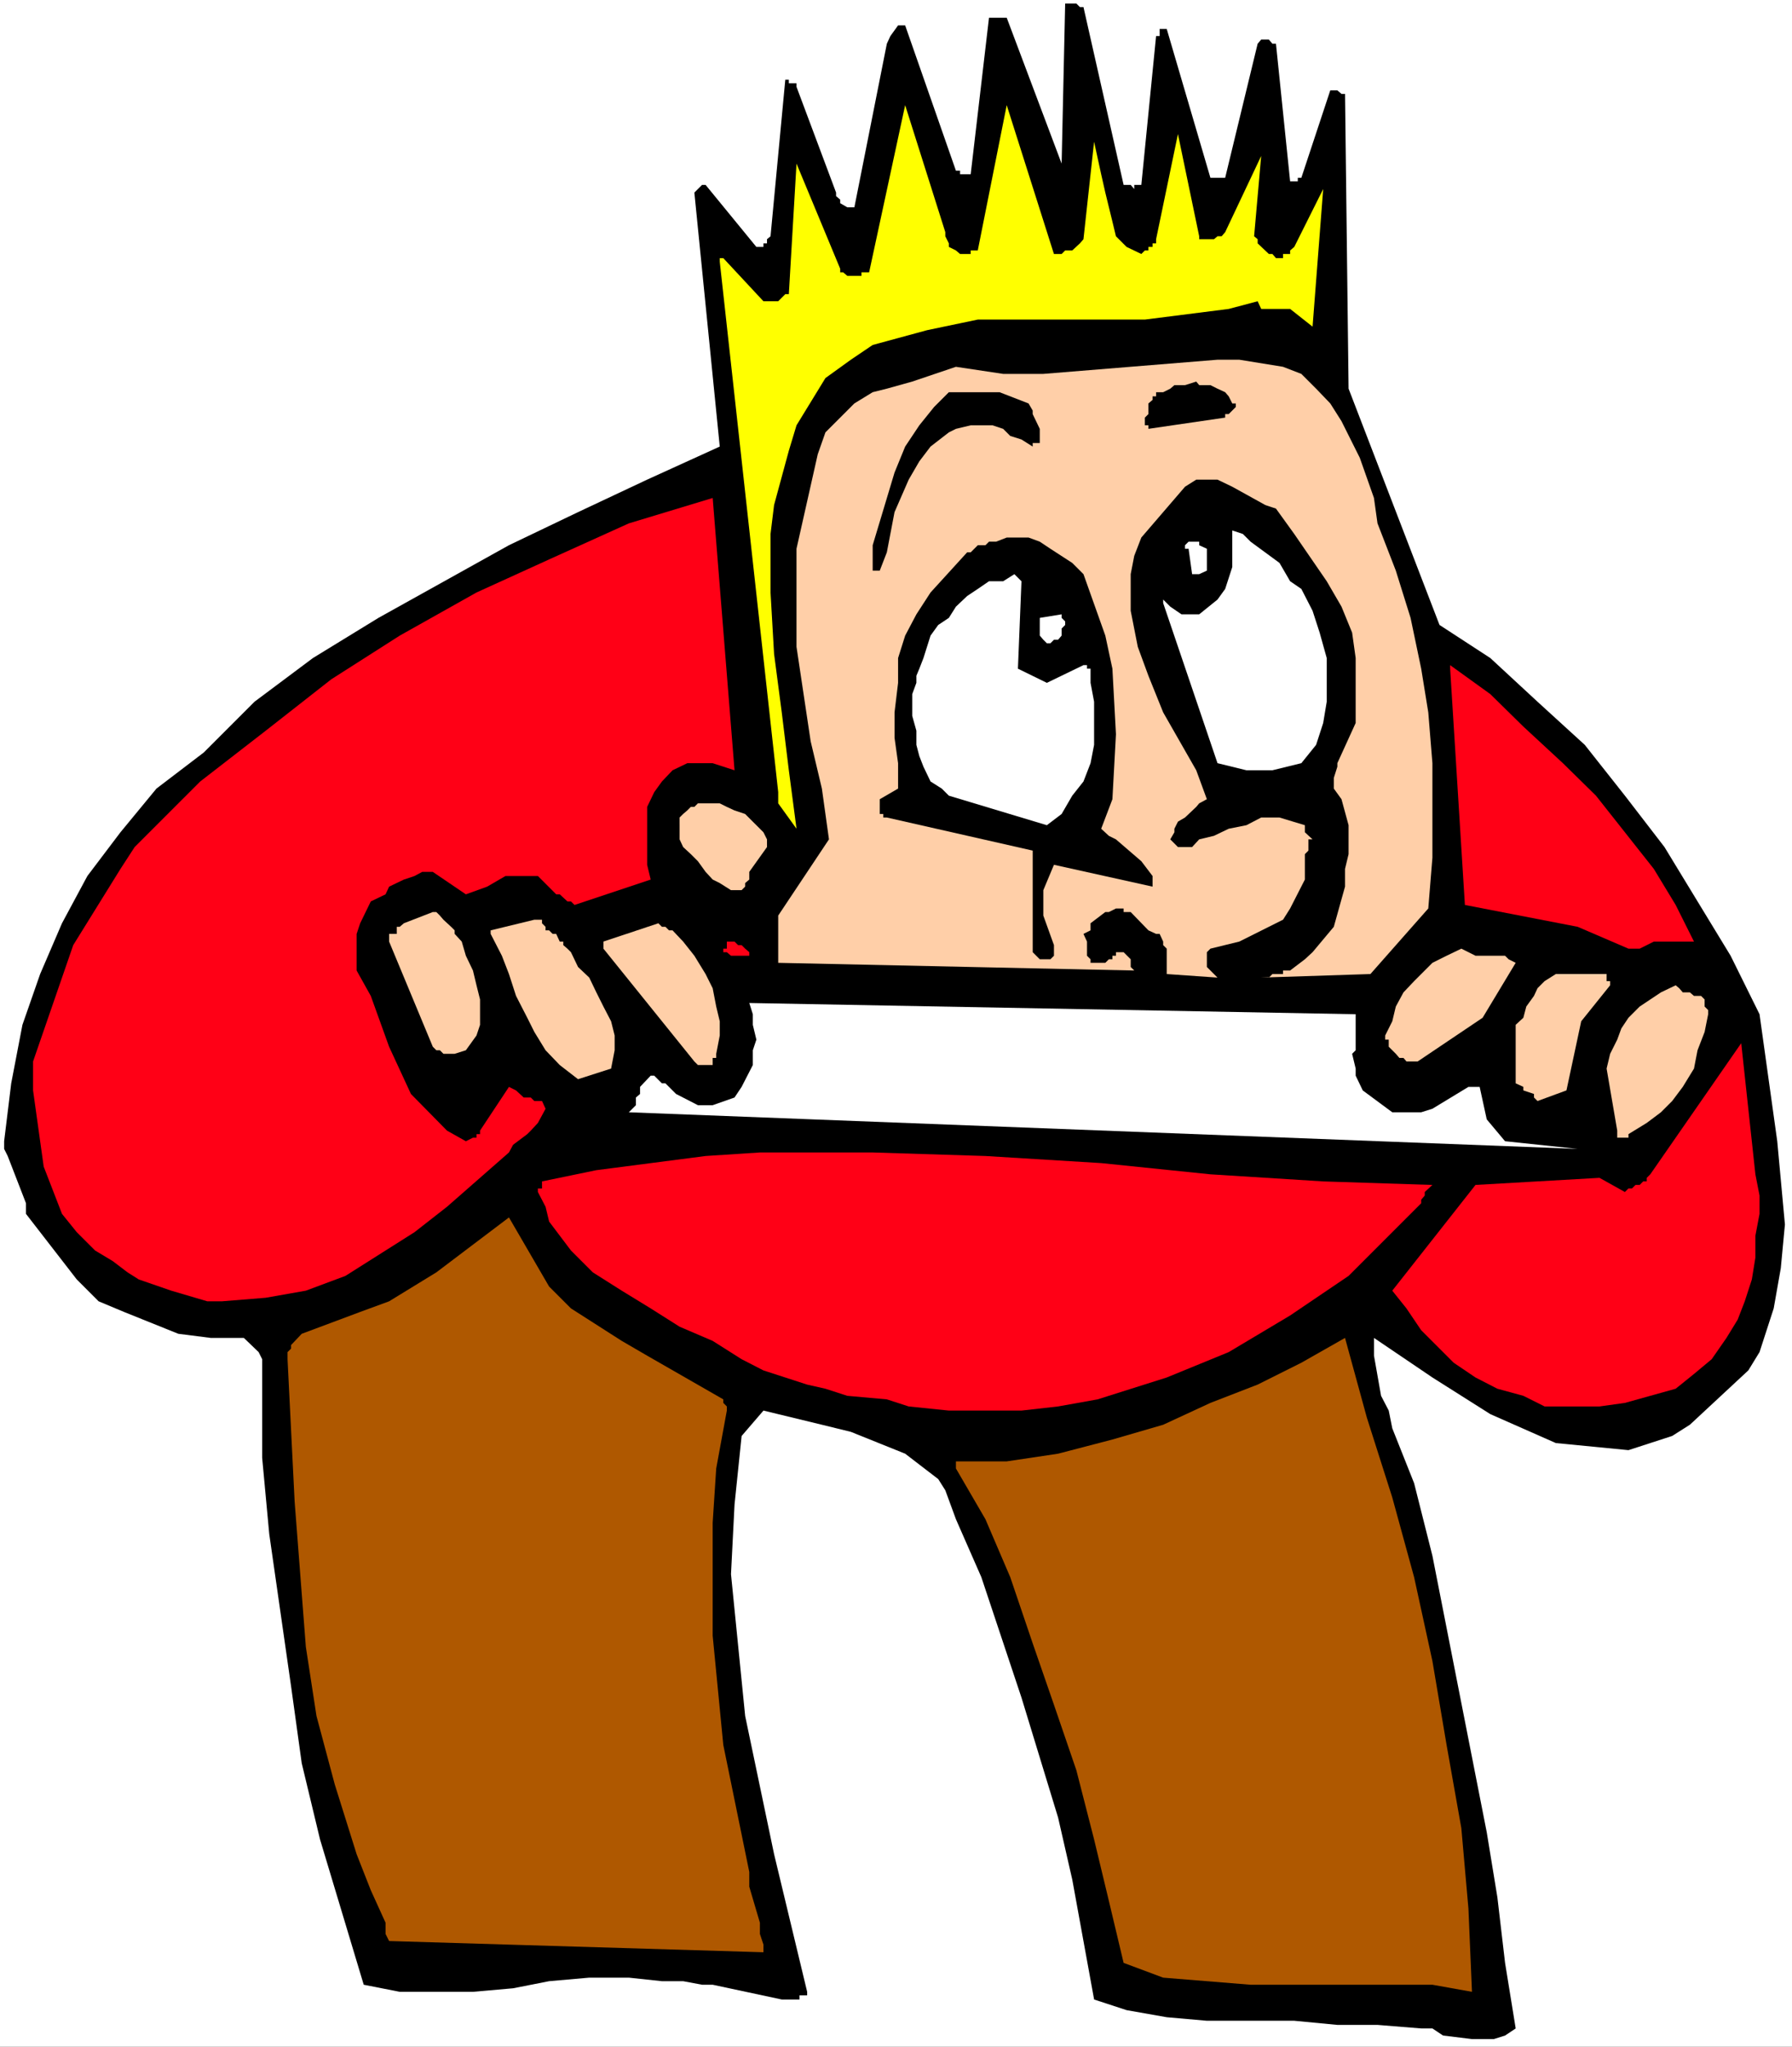 <?xml version="1.0" encoding="UTF-8" standalone="no"?>
<svg
   version="1.0"
   width="129.766mm"
   height="148.124mm"
   id="svg26"
   sodipodi:docname="Boy with Paper.wmf"
   xmlns:inkscape="http://www.inkscape.org/namespaces/inkscape"
   xmlns:sodipodi="http://sodipodi.sourceforge.net/DTD/sodipodi-0.dtd"
   xmlns="http://www.w3.org/2000/svg"
   xmlns:svg="http://www.w3.org/2000/svg">
  <rect width="100%" height="100%" fill="#333333" stroke="none"/>
  <sodipodi:namedview
     id="namedview26"
     pagecolor="#ffffff"
     bordercolor="#000000"
     borderopacity="0.25"
     inkscape:showpageshadow="2"
     inkscape:pageopacity="0.0"
     inkscape:pagecheckerboard="0"
     inkscape:deskcolor="#d1d1d1"
     inkscape:document-units="mm" />
  <defs
     id="defs1">
    <pattern
       id="WMFhbasepattern"
       patternUnits="userSpaceOnUse"
       width="6"
       height="6"
       x="0"
       y="0" />
  </defs>
  <path
     style="fill:#ffffff;fill-opacity:1;fill-rule:evenodd;stroke:none"
     d="M 0,559.838 H 490.455 V 0 H 0 Z"
     id="path1" />
  <path
     style="fill:#000000;fill-opacity:1;fill-rule:evenodd;stroke:none"
     d="m 1.131,312.152 v 2.1 l 0.97,1.939 5.01,12.926 v 2.908 l 13.898,17.934 5.979,5.978 6.949,2.908 14.867,5.978 8.888,1.131 h 9.05 l 4.04,3.878 0.97,1.939 v 26.982 l 1.939,20.842 5.979,41.685 2.909,21.004 5.01,20.842 11.958,39.746 9.858,1.939 h 20.038 l 10.989,-0.969 9.858,-1.939 10.989,-0.969 h 10.827 l 9.05,0.969 h 5.818 l 5.171,0.969 h 2.909 l 18.907,4.039 h 4.848 v -1.131 h 2.101 v -0.969 l -9.05,-37.646 -7.918,-37.807 -3.878,-38.777 0.97,-19.065 1.939,-18.742 5.979,-6.947 15.998,3.878 7.918,1.939 14.867,5.978 9.05,6.947 1.939,3.07 2.909,7.917 6.949,15.834 10.989,32.96 10.019,32.799 3.878,16.965 5.979,32.799 8.888,2.908 10.989,1.939 10.989,0.969 h 23.917 l 11.797,1.131 h 10.989 l 11.958,0.969 h 3.07 l 2.909,1.939 7.918,0.969 h 5.979 l 3.07,-0.969 2.909,-1.939 -2.909,-17.934 -2.101,-17.934 -2.909,-17.773 -14.867,-75.615 -5.01,-19.873 -5.979,-15.026 -0.97,-4.847 -2.101,-4.039 -1.939,-10.987 v -4.847 l 15.998,10.825 15.837,10.017 17.938,7.917 19.877,1.939 11.958,-3.878 4.848,-3.07 15.998,-14.864 3.07,-5.009 1.939,-5.978 1.939,-5.978 1.939,-10.987 1.131,-11.956 -2.101,-22.781 -4.848,-34.737 -7.918,-15.995 -9.05,-14.864 -9.05,-14.864 -10.827,-14.057 -10.989,-13.895 -12.928,-11.795 -12.928,-11.956 -13.898,-9.048 -24.886,-64.628 -0.97,-80.623 h -0.97 l -1.131,-0.969 h -1.939 L 356.166,48.632 h -0.97 v 0.969 h -2.101 l -3.878,-37.646 h -0.97 l -0.97,-1.131 h -2.101 l -0.97,1.131 -8.888,36.676 h -4.04 L 319.321,7.917 h -1.939 v 1.939 h -0.97 l -4.04,40.716 h -1.939 v 1.131 l -0.97,-1.131 h -1.939 L 296.536,1.939 h -0.97 l -0.97,-0.969 h -3.07 L 290.556,44.755 275.528,4.847 h -4.848 l -5.01,42.816 h -2.909 v -0.969 h -1.131 L 247.733,6.947 h -1.939 l -2.101,2.908 -0.97,2.1 -8.888,44.755 h -1.939 l -1.939,-1.131 v -0.969 l -1.131,-0.969 V 52.672 L 217.998,23.751 v -0.969 h -2.101 v -0.969 h -0.97 l -4.04,42.816 -0.97,0.808 v 1.131 h -0.97 v 0.969 h -1.939 L 193.112,50.571 h -0.97 l -2.101,2.1 6.949,69.475 -19.877,9.048 -18.907,8.886 -18.907,9.048 -35.714,19.873 -17.938,10.987 -15.998,11.956 -13.898,13.895 -12.928,9.856 -9.858,11.956 -9.05,11.956 -6.949,12.926 -5.979,13.895 -4.848,13.895 -3.07,15.995 z"
     id="path2" />
  <path
     style="fill:#ff0016;fill-opacity:1;fill-rule:evenodd;stroke:none"
     d="m 9.05,290.34 v 7.917 l 2.909,20.842 5.01,12.926 4.04,5.009 5.01,5.009 4.848,2.908 4.04,3.07 3.07,1.939 8.888,3.07 9.858,2.908 h 4.04 l 11.958,-0.969 10.989,-1.939 10.827,-4.039 18.907,-11.956 8.888,-6.947 16.968,-14.864 1.131,-2.1 3.878,-2.908 0.97,-0.969 1.939,-2.1 2.101,-3.878 -0.97,-2.1 h -2.101 l -0.97,-0.969 h -1.939 l -2.101,-1.939 -1.939,-0.969 -7.918,11.956 v 0.969 h -0.97 v 0.969 h -0.97 l -1.939,0.969 -5.171,-2.908 -9.858,-10.017 -5.979,-12.926 -5.01,-13.895 -3.878,-6.947 v -10.017 l 0.97,-2.908 2.909,-5.978 4.04,-1.939 0.97,-2.1 4.04,-1.939 2.909,-0.969 2.101,-1.131 h 2.909 l 9.05,6.14 5.818,-2.1 5.01,-2.908 h 8.888 l 5.01,5.009 h 0.97 l 2.101,1.939 h 0.97 l 0.97,0.969 20.846,-6.947 -0.97,-4.039 v -15.834 l 1.939,-4.039 2.101,-2.908 2.909,-3.07 4.04,-1.939 h 2.909 4.04 l 5.979,1.939 -5.979,-74.484 -22.947,6.947 -21.816,9.856 -19.877,9.048 -21.008,11.795 -18.746,11.956 -17.938,14.057 -17.938,13.895 -17.938,17.934 -3.878,5.978 -12.928,20.842 z"
     id="path3" />
  <path
     style="fill:#af5800;fill-opacity:1;fill-rule:evenodd;stroke:none"
     d="m 78.699,371.771 1.939,38.938 3.07,39.746 2.909,18.904 5.01,18.742 5.979,19.065 3.878,9.856 4.04,8.886 v 3.07 l 0.97,1.939 102.454,3.07 v -2.1 l -0.97,-2.908 v -3.07 l -2.909,-9.856 v -4.039 l -7.11,-34.737 -2.909,-29.89 v -30.86 l 0.97,-14.864 2.909,-15.834 v -1.131 l -0.97,-0.969 v -0.969 l -20.846,-11.956 -6.949,-4.039 -13.898,-8.886 -5.979,-5.978 -10.989,-18.904 -19.877,15.026 -12.928,7.917 -7.918,2.908 -15.998,5.978 -2.909,3.07 v 0.969 l -0.97,0.969 z"
     id="path4" />
  <path
     style="fill:#ffcfa8;fill-opacity:1;fill-rule:evenodd;stroke:none"
     d="m 106.494,257.542 11.958,28.759 0.97,0.969 h 0.97 l 0.97,0.969 h 2.101 0.97 l 3.07,-0.969 2.909,-4.039 0.97,-2.908 v -2.908 -4.039 l -0.97,-3.878 -0.97,-4.039 -1.939,-4.039 -1.131,-3.878 -1.939,-2.1 v -0.969 l -0.97,-0.969 -2.101,-1.939 -0.97,-1.131 -0.97,-0.969 h -0.97 l -7.918,3.07 -1.131,0.969 h -0.808 v 0.969 0.969 h -2.101 z"
     id="path5" />
  <path
     style="fill:#ffcfa8;fill-opacity:1;fill-rule:evenodd;stroke:none"
     d="m 134.289,255.441 3.07,5.978 1.939,5.009 1.939,5.978 3.07,5.978 1.939,3.878 3.07,5.009 3.878,4.039 5.01,3.878 9.05,-2.908 0.97,-5.009 v -4.039 l -0.97,-3.878 -2.101,-4.039 -1.939,-3.878 -1.939,-4.039 -3.07,-2.908 -1.939,-4.039 -0.97,-0.969 -1.131,-0.969 v -0.969 h -0.97 l -0.97,-2.1 h -0.97 l -0.97,-0.969 h -0.97 v -0.969 l -0.97,-0.969 v -0.969 h -1.131 -0.97 l -11.958,2.908 z"
     id="path6" />
  <path
     style="fill:#ff0016;fill-opacity:1;fill-rule:evenodd;stroke:none"
     d="m 147.217,326.047 2.101,4.039 0.97,4.039 5.979,7.917 5.979,5.978 7.918,5.009 7.918,4.847 7.918,5.009 9.05,3.878 7.918,5.009 5.979,3.07 11.958,3.878 5.01,1.131 5.979,1.939 10.827,0.969 5.979,1.939 10.989,1.131 h 19.877 l 10.019,-1.131 10.827,-1.939 18.907,-5.978 16.968,-6.947 16.806,-10.017 15.998,-10.825 12.928,-12.926 6.949,-6.947 v -0.969 l 0.97,-1.131 v -0.969 l 2.101,-1.939 -29.896,-0.969 -30.866,-1.939 -29.896,-3.07 -31.674,-1.939 -30.866,-0.969 h -30.866 l -14.867,0.969 -29.896,3.878 -14.867,3.07 v 1.939 h -1.131 z"
     id="path7" />
  <path
     style="fill:#ffcfa8;fill-opacity:1;fill-rule:evenodd;stroke:none"
     d="m 165.155,259.481 24.886,30.86 0.97,0.969 h 1.131 0.97 1.939 v -0.969 -0.969 h 0.97 v -1.131 l 0.97,-5.009 v -3.878 l -0.97,-4.039 -0.97,-5.009 -1.939,-3.878 -3.07,-5.009 -3.07,-3.878 -2.909,-3.07 h -0.97 l -0.97,-0.969 h -0.97 l -0.97,-0.969 -15.029,5.009 v 0.969 z"
     id="path8" />
  <path
     style="fill:#ffffff;fill-opacity:1;fill-rule:evenodd;stroke:none"
     d="m 172.104,304.235 259.691,10.017 -19.877,-2.1 -5.01,-5.978 -1.939,-8.886 h -3.07 l -9.858,5.978 -3.07,0.969 h -7.918 l -8.08,-5.978 -1.939,-4.039 v -1.939 l -0.97,-4.039 0.97,-0.969 v -2.908 -1.131 -5.816 l -165.963,-3.07 0.97,3.07 v 2.908 l 0.97,4.039 -0.97,2.908 v 4.039 l -3.07,5.978 -1.939,2.908 -5.979,2.1 h -4.04 l -5.979,-3.07 -2.909,-2.908 h -0.97 l -2.101,-2.1 h -0.97 l -2.909,3.07 v 1.939 l -1.131,0.969 v 2.1 z"
     id="path9" />
  <path
     style="fill:#ffcfa8;fill-opacity:1;fill-rule:evenodd;stroke:none"
     d="m 186.001,225.713 v 0.969 0.969 0.969 0.969 l 0.97,2.1 2.101,1.939 1.939,1.939 2.101,2.908 1.939,2.1 1.939,0.969 3.07,1.939 h 2.909 l 0.97,-0.969 v -0.969 l 1.131,-0.969 v -0.969 -1.131 l 4.848,-6.786 v -2.1 l -0.97,-1.939 -1.939,-1.939 -0.97,-0.969 -2.101,-2.1 -2.909,-0.969 -2.101,-0.969 -1.939,-0.969 h -0.97 -0.97 -1.939 -0.97 -1.131 l -0.97,0.969 h -0.97 l -0.97,0.969 -1.131,0.969 -0.97,0.969 v 1.131 z"
     id="path10" />
  <path
     style="fill:#ffff00;fill-opacity:1;fill-rule:evenodd;stroke:none"
     d="m 196.99,71.575 15.998,145.089 v 3.07 l 5.01,6.947 -2.101,-15.995 -1.939,-15.834 -2.101,-15.995 -0.97,-16.803 v -15.995 l 0.97,-7.917 4.04,-14.864 2.101,-6.947 7.918,-12.926 6.949,-5.009 5.979,-4.039 14.867,-4.039 13.898,-2.908 h 45.733 l 22.947,-2.908 7.918,-2.1 0.97,2.1 h 4.04 0.97 2.909 l 6.141,4.847 2.909,-37.646 -7.918,15.834 -1.131,0.969 v 0.969 h -1.939 v 1.131 h -1.939 l -0.97,-1.131 h -0.97 l -3.07,-2.908 V 65.436 l -0.97,-0.808 1.939,-21.973 -9.858,20.842 -0.97,1.131 h -1.131 l -0.97,0.808 h -4.04 v -0.808 l -5.818,-27.952 -5.979,28.759 v 1.131 h -0.97 v 0.969 h -1.131 v 0.969 h -0.97 l -0.97,0.969 -4.04,-1.939 -2.909,-2.908 -0.97,-4.039 -1.939,-7.917 -1.131,-5.009 -1.939,-8.886 -2.909,26.659 -0.97,1.131 -2.101,1.939 h -1.939 l -0.97,0.969 h -2.101 L 275.528,28.759 267.609,68.505 h -1.939 v 0.969 h -2.909 l -1.131,-0.969 -1.939,-0.969 v -0.969 l -0.97,-1.939 v -1.131 l -10.989,-34.737 -9.858,45.724 h -2.101 v 0.969 h -3.878 l -1.131,-0.969 h -0.808 V 73.514 L 217.998,44.755 215.897,80.462 h -0.97 l -1.939,1.939 h -2.101 -0.97 -0.97 L 197.96,70.606 h -0.97 z"
     id="path11" />
  <path
     style="fill:#ff0016;fill-opacity:1;fill-rule:evenodd;stroke:none"
     d="m 197.96,259.481 v 0.969 h 0.97 l 1.131,0.969 h 0.97 0.97 0.97 0.97 1.131 v -0.969 l -1.131,-0.969 -0.97,-0.969 h -0.97 l -0.97,-0.969 h -0.97 -1.131 v 0.969 0.969 z"
     id="path12" />
  <path
     style="fill:#ffcfa8;fill-opacity:1;fill-rule:evenodd;stroke:none"
     d="m 212.989,250.433 v 12.926 l 97.445,2.1 -0.97,-0.969 v -2.1 l -1.939,-1.939 h -2.101 v 0.969 h -0.97 v 0.969 h -0.97 l -0.97,0.969 h -4.04 v -0.969 l -0.97,-0.969 v -3.878 l -0.97,-2.1 1.939,-0.969 v -1.939 l 4.04,-3.07 h 0.97 l 1.939,-0.969 h 2.101 v 0.969 h 1.939 l 4.848,5.009 2.101,0.969 h 0.97 l 0.97,2.1 v 0.969 l 0.97,0.969 v 6.947 l 13.898,0.969 -2.909,-2.908 v -4.039 l 0.97,-0.969 7.918,-1.939 11.958,-5.978 1.939,-3.07 4.04,-7.917 v -6.947 l 0.97,-0.969 v -3.07 h 1.131 l -2.101,-1.939 v -1.939 l -6.949,-2.1 h -5.01 l -4.04,2.1 -4.848,0.969 -4.04,1.939 -4.04,0.969 -1.939,2.1 h -3.878 l -2.101,-2.1 1.131,-1.939 v -0.969 l 0.97,-1.939 1.939,-1.131 3.07,-2.908 0.808,-0.969 2.101,-1.131 -2.909,-7.917 -9.05,-15.834 -4.04,-10.017 -2.909,-7.917 -1.939,-9.856 v -10.017 l 0.97,-5.009 1.939,-5.009 11.958,-13.895 3.07,-1.939 h 5.818 l 4.04,1.939 9.05,5.009 2.909,0.969 5.01,6.947 8.888,12.926 4.04,6.947 2.909,7.109 0.97,6.947 v 7.917 9.856 l -5.01,10.987 v 0.969 l -0.97,3.07 v 2.908 l 2.101,2.908 1.939,7.109 v 7.917 l -0.97,4.039 v 4.847 l -3.07,10.987 -5.818,6.947 -2.101,1.939 -4.04,3.07 h -1.939 v 0.969 h -2.909 l -0.97,0.969 h -2.101 l 29.896,-0.969 15.837,-17.934 1.131,-13.895 v -25.851 l -1.131,-13.895 -1.939,-11.956 -2.909,-13.895 -4.04,-12.926 -5.01,-12.926 -0.97,-6.947 -3.878,-10.987 -5.01,-10.017 -3.07,-4.847 -3.878,-4.039 -4.04,-4.039 -5.01,-1.939 -11.958,-1.939 h -5.979 l -47.672,3.878 h -10.989 l -12.928,-1.939 -11.958,4.039 -6.949,1.939 -3.878,0.969 -5.01,3.07 -7.918,7.917 -2.101,5.978 -2.909,12.926 -2.909,12.926 v 26.821 l 3.878,25.851 3.07,12.926 1.939,13.895 z"
     id="path13" />
  <path
     style="fill:#000000;fill-opacity:1;fill-rule:evenodd;stroke:none"
     d="m 238.845,156.076 h 1.939 l 1.939,-5.009 2.101,-10.987 3.878,-8.886 2.909,-5.009 3.07,-4.039 5.01,-3.878 1.939,-0.969 4.04,-0.969 h 5.979 l 2.909,0.969 1.939,1.939 3.07,0.969 3.07,1.939 v -0.969 h 1.939 v -0.969 -0.969 -1.939 l -1.939,-4.039 v -0.969 l -1.131,-1.939 -7.918,-3.07 h -5.979 -1.939 -5.979 l -4.04,4.039 -4.04,5.009 -3.878,5.817 -2.909,7.109 -5.979,19.873 z"
     id="path14" />
  <path
     style="fill:#000000;fill-opacity:1;fill-rule:evenodd;stroke:none"
     d="m 240.784,221.673 v 0.969 h 0.97 v 0.969 h 0.97 l 39.915,9.048 v 27.79 l 1.939,1.939 h 2.909 l 0.97,-0.969 v -2.908 l -2.909,-8.078 v -6.947 l 2.909,-6.947 26.987,5.978 v -2.908 l -3.07,-4.039 -6.949,-5.978 -1.939,-0.969 -2.101,-1.939 3.07,-8.078 0.97,-17.773 -0.97,-17.934 -1.939,-9.048 -5.979,-16.803 -3.07,-3.07 -5.979,-3.878 -2.909,-1.939 -3.07,-1.131 h -5.979 l -2.909,1.131 h -1.939 l -0.97,0.969 h -2.101 l -1.939,1.939 h -0.97 l -10.019,10.987 -3.878,5.978 -3.07,5.817 -1.939,6.14 v 6.786 l -0.97,8.078 v 6.947 l 0.97,6.947 v 6.947 l -5.01,2.908 z"
     id="path15" />
  <path
     style="fill:#ffffff;fill-opacity:1;fill-rule:evenodd;stroke:none"
     d="m 249.672,192.914 v 2.908 l 1.131,4.039 v 3.878 l 0.808,3.07 1.131,2.908 1.939,4.039 3.07,1.939 1.939,1.939 26.826,8.078 4.04,-3.07 2.909,-5.009 3.07,-3.878 1.939,-5.009 0.97,-5.009 v -5.978 -5.817 l -0.97,-5.17 v -0.969 -0.969 -1.939 h -0.97 v -0.969 h -0.97 l -10.019,4.847 -7.918,-3.878 0.97,-23.912 -1.939,-1.939 -3.07,1.939 h -3.878 l -3.07,2.1 -2.909,1.939 -3.07,2.908 -1.939,3.07 -2.909,1.939 -2.101,2.908 -0.97,3.07 -0.97,3.07 -1.131,2.908 -0.808,1.939 v 1.939 l -1.131,3.07 z"
     id="path16" />
  <path
     style="fill:#af5800;fill-opacity:1;fill-rule:evenodd;stroke:none"
     d="m 261.63,401.662 8.08,13.895 6.787,15.834 6.141,18.096 5.818,16.803 6.141,17.934 4.848,18.904 4.04,16.803 4.04,16.965 10.827,4.039 11.958,0.969 11.958,0.969 h 11.958 12.928 11.958 12.928 l 10.827,1.939 -0.97,-22.781 -1.939,-21.973 -4.04,-22.781 -3.878,-22.943 -5.01,-22.943 -5.979,-21.812 -6.949,-21.812 -5.979,-21.812 -11.958,6.786 -11.958,5.978 -12.928,5.009 -12.928,5.978 -13.898,4.039 -14.867,3.878 -14.059,2.1 H 261.63 v 0.969 z"
     id="path17" />
  <path
     style="fill:#ffffff;fill-opacity:1;fill-rule:evenodd;stroke:none"
     d="m 284.577,170.941 v 0.969 1.131 0.808 l 0.97,1.131 0.97,0.969 h 0.97 l 0.97,-0.969 h 1.131 l 0.97,-1.131 v -0.808 -1.131 l 0.97,-0.969 v -0.969 l -0.97,-0.969 v -0.969 l -5.979,0.969 v 0.969 z"
     id="path18" />
  <path
     style="fill:#000000;fill-opacity:1;fill-rule:evenodd;stroke:none"
     d="m 314.312,112.291 v 0.969 l -0.97,0.969 v 0.969 1.131 h 0.97 v 0.969 l 21.008,-3.07 v -0.969 h 0.97 l 0.97,-0.969 0.97,-0.969 v -0.969 h -0.97 l -0.97,-1.939 -0.97,-1.131 -2.101,-0.969 -1.939,-0.969 h -3.07 l -0.808,-0.969 -3.07,0.969 h -2.909 l -1.131,0.969 -1.939,0.969 h -0.97 -0.97 v 1.131 h -0.97 v 0.969 l -1.131,0.969 v 0.969 z"
     id="path19" />
  <path
     style="fill:#ffffff;fill-opacity:1;fill-rule:evenodd;stroke:none"
     d="m 318.352,164.962 14.867,43.785 7.918,1.939 h 7.11 l 7.918,-1.939 4.04,-5.009 1.939,-5.978 0.97,-5.817 v -11.956 l -1.939,-6.947 -1.939,-5.978 -3.07,-5.978 -3.07,-2.1 -2.909,-5.009 -7.918,-5.816 -2.101,-2.1 -2.909,-0.969 v 10.017 l -1.939,5.978 -2.101,2.908 -5.01,4.039 h -4.848 l -3.07,-2.1 -1.939,-1.939 z"
     id="path20" />
  <path
     style="fill:#ffffff;fill-opacity:1;fill-rule:evenodd;stroke:none"
     d="m 325.3,150.098 0.97,6.947 h 1.939 l 2.101,-0.969 v -0.969 -1.131 -0.969 -0.969 -1.939 l -2.101,-0.969 v -0.969 h -0.808 -1.131 -0.97 l -0.97,0.969 v 0.969 z"
     id="path21" />
  <path
     style="fill:#ffcfa8;fill-opacity:1;fill-rule:evenodd;stroke:none"
     d="m 379.113,283.231 v 1.131 h 0.97 v 0.969 0.969 l 0.97,0.969 0.97,0.969 0.97,1.131 h 1.131 l 0.808,0.969 h 1.131 1.939 l 17.776,-11.956 9.05,-15.026 -1.939,-0.969 -0.97,-0.969 h -2.101 -1.939 -2.101 -1.939 l -1.939,-0.969 -1.939,-0.969 -4.04,1.939 -3.878,1.939 -2.101,2.1 -2.909,2.908 -2.909,3.07 -2.101,3.878 -0.97,4.039 z"
     id="path22" />
  <path
     style="fill:#ff0016;fill-opacity:1;fill-rule:evenodd;stroke:none"
     d="m 381.052,353.029 3.878,4.847 4.04,5.978 5.01,5.009 3.878,3.878 5.979,4.039 5.979,3.07 7.11,1.939 5.818,2.908 h 7.918 7.11 l 6.949,-0.969 6.949,-1.939 6.949,-1.939 5.01,-4.039 4.848,-4.039 4.04,-5.816 3.07,-5.009 1.939,-5.009 1.939,-5.978 0.97,-5.978 v -5.978 l 1.131,-5.978 v -5.009 l -1.131,-5.816 -3.878,-35.868 -24.886,35.868 -0.97,0.969 v 0.969 h -0.97 l -0.97,0.969 h -1.131 l -0.97,0.969 h -0.97 l -0.97,0.969 -6.949,-3.878 -33.936,1.939 z"
     id="path23" />
  <path
     style="fill:#ff0016;fill-opacity:1;fill-rule:evenodd;stroke:none"
     d="m 396.889,182.897 4.04,64.628 30.866,5.978 13.898,5.978 h 3.07 l 1.939,-0.969 1.939,-0.969 h 1.939 3.07 1.939 2.909 1.131 l -5.01,-10.017 -5.979,-9.856 -7.918,-10.017 -7.918,-10.017 -9.05,-8.886 -10.827,-10.017 -9.05,-8.886 -10.989,-7.917 z"
     id="path24" />
  <path
     style="fill:#ffcfa8;fill-opacity:1;fill-rule:evenodd;stroke:none"
     d="m 414.827,286.301 v 0.969 0.969 1.131 0.969 0.969 0.969 1.939 0.969 1.131 l 2.101,0.969 v 0.969 l 2.909,0.969 v 0.969 l 0.97,0.969 7.918,-2.908 4.04,-18.904 7.918,-9.856 v -1.131 h -0.97 v -0.969 -0.969 h -13.898 l -3.07,1.939 -1.939,1.939 -0.97,2.1 -2.101,2.908 -0.808,3.07 -2.101,1.939 v 2.908 z"
     id="path25" />
  <path
     style="fill:#ffcfa8;fill-opacity:1;fill-rule:evenodd;stroke:none"
     d="m 439.713,292.279 2.909,16.965 v 0.969 0.969 h 1.131 0.97 0.97 v -0.969 l 5.01,-3.07 3.878,-2.908 3.07,-3.07 2.909,-3.878 3.07,-5.009 0.97,-5.009 1.939,-5.009 0.97,-4.847 v -1.131 l -0.97,-0.969 v -0.969 -0.969 l -0.97,-0.969 h -0.97 -0.97 l -1.131,-0.969 h -1.939 l -0.97,-1.131 -0.97,-0.808 -4.04,1.939 -2.909,1.939 -2.909,1.939 -3.07,3.07 -1.939,2.908 -1.131,3.07 -1.939,3.878 z"
     id="path26" />
</svg>
